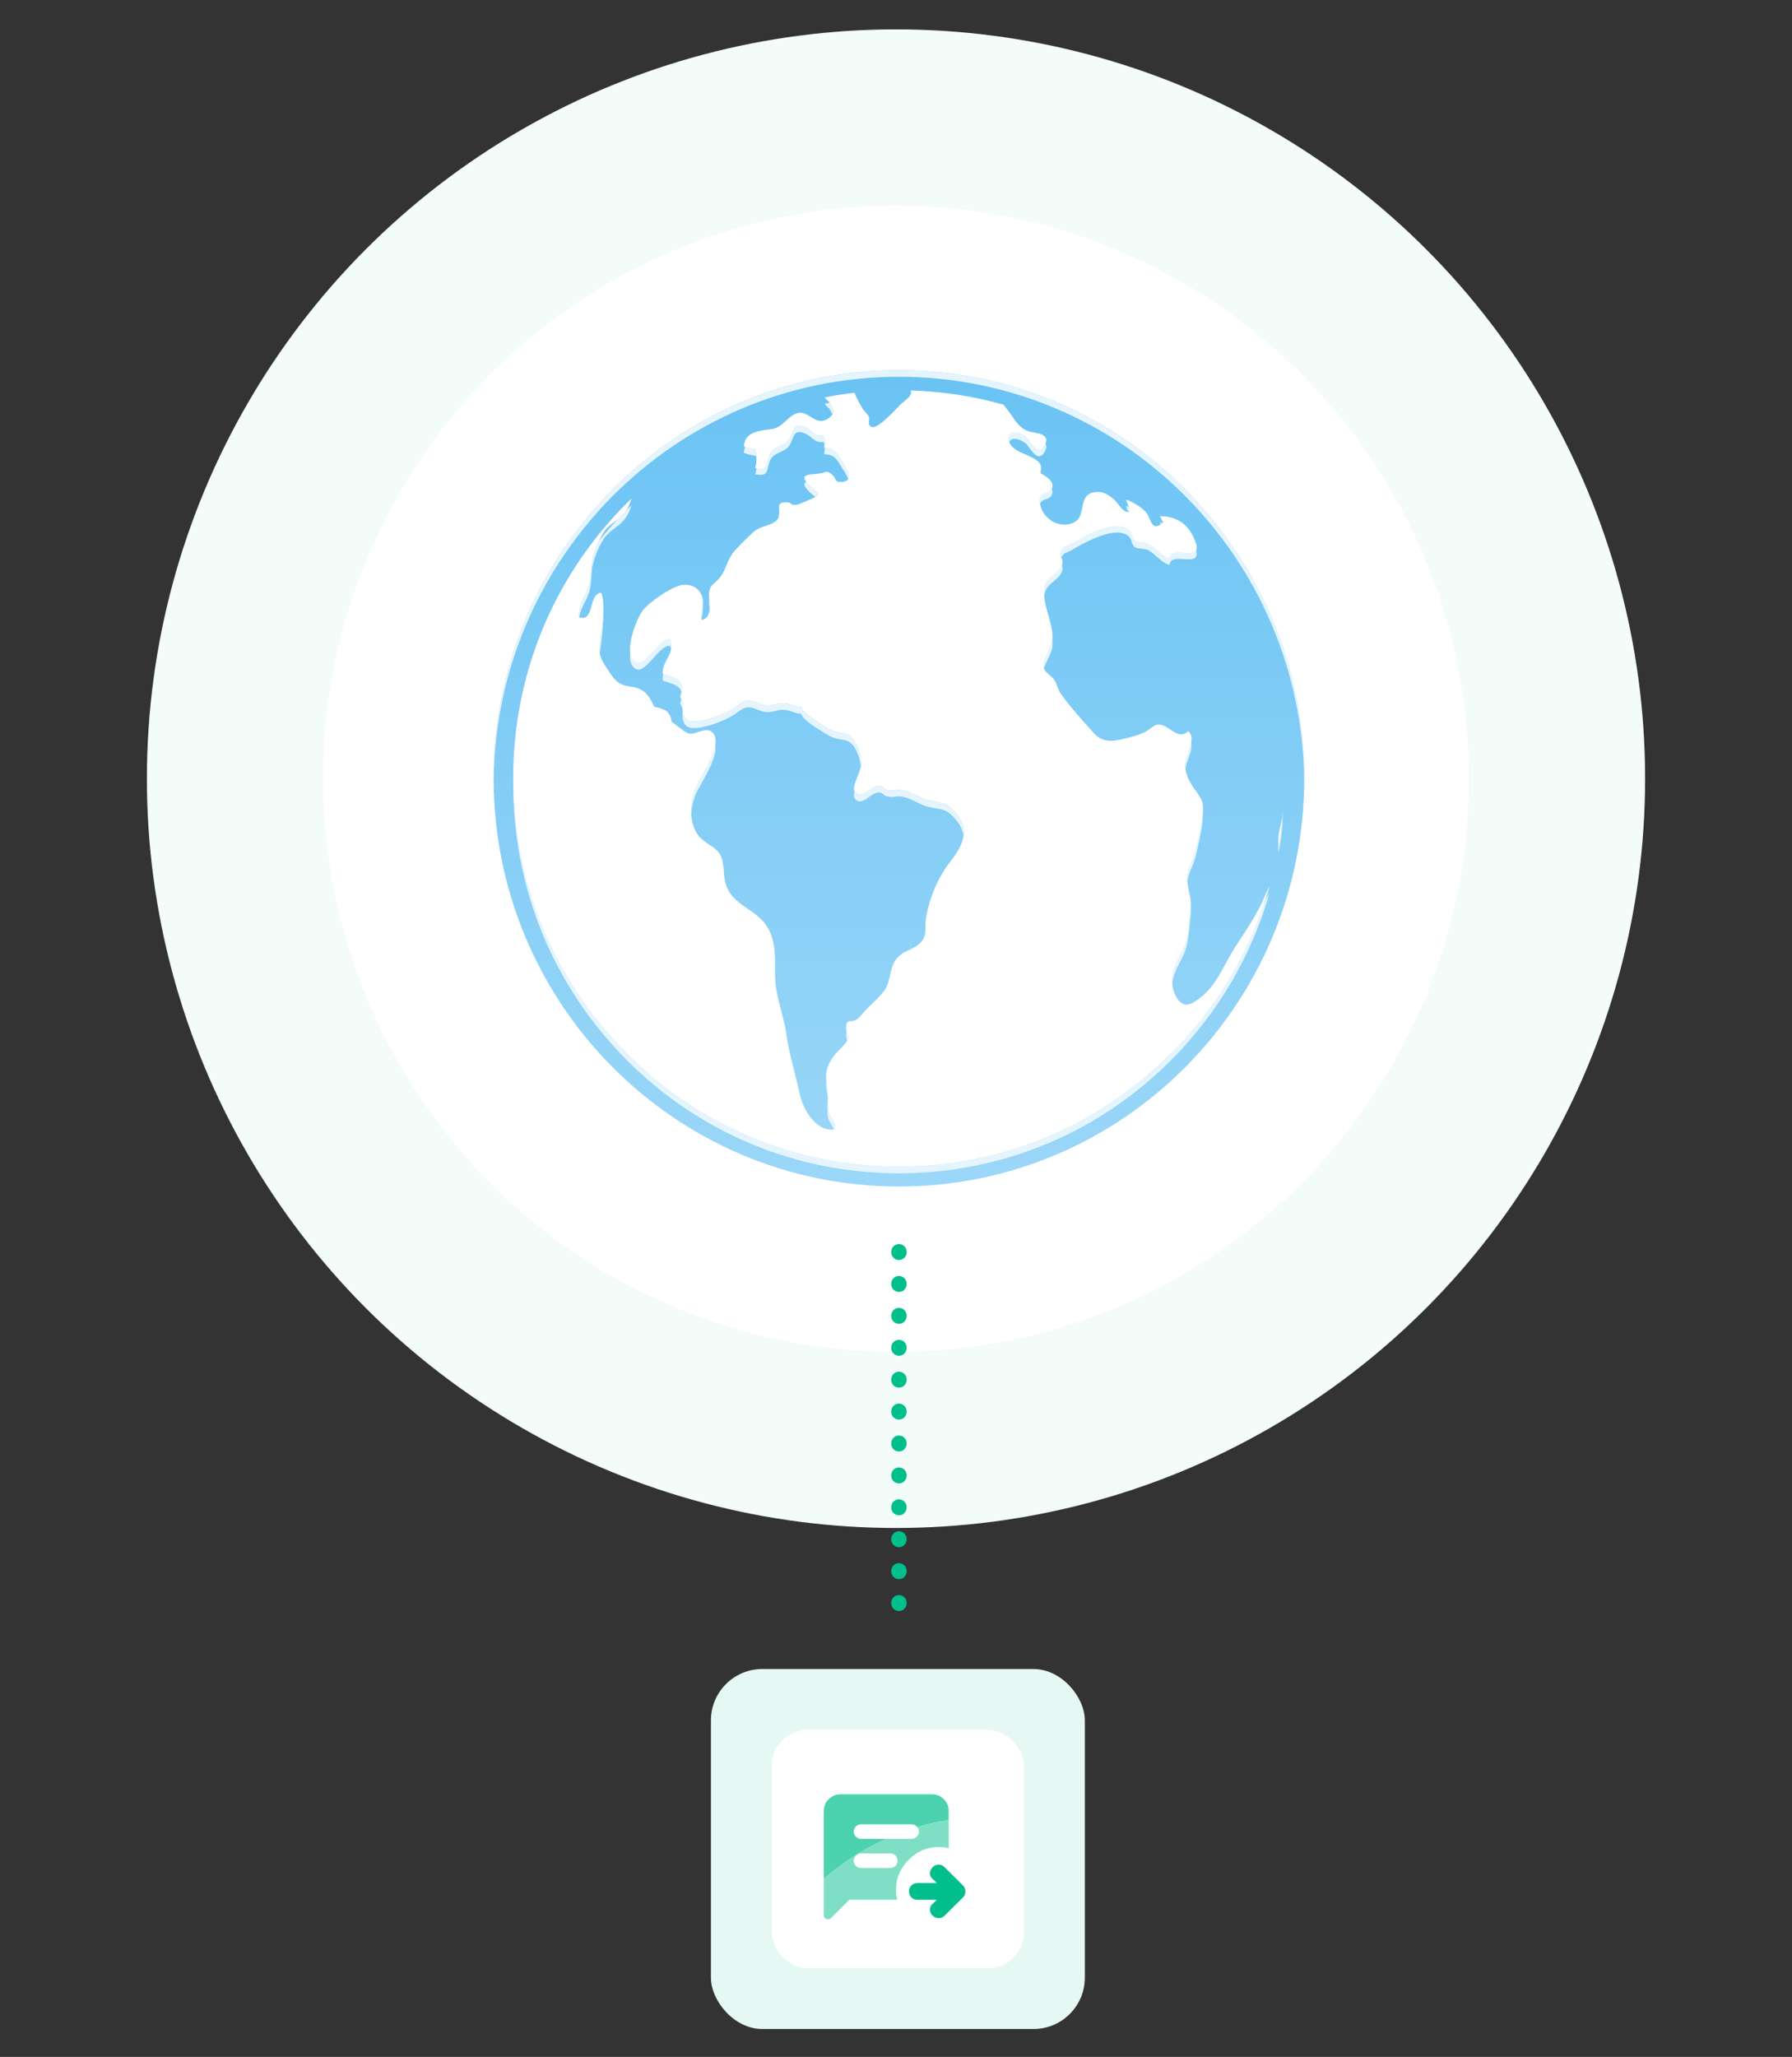 <?xml version="1.0" encoding="UTF-8"?> <svg xmlns="http://www.w3.org/2000/svg" width="305" height="350" viewBox="0 0 305 350" fill="none"><rect x="0" y="0" width="305" height="350" fill="#333333" stroke="none"/><circle cx="152.5" cy="132.5" r="127.5" fill="#F4FCFA"></circle><circle cx="152.5" cy="132.5" r="97.5" fill="white"></circle><g clip-path="url(#clip0_1568_1809)"><path d="M153 64.112C114.902 64.112 84.018 95.205 84.018 133.56C84.018 171.914 114.902 203.007 153 203.007C191.098 203.007 221.982 171.914 221.982 133.56C221.982 95.205 191.098 64.112 153 64.112ZM217.573 144.304C217.507 142.778 218.118 141.103 218.368 139.54C218.199 141.422 217.949 143.282 217.625 145.127C217.603 144.867 217.581 144.601 217.566 144.312L217.573 144.304ZM199.415 180.288C187.02 192.767 170.533 199.643 152.993 199.643C135.453 199.643 118.972 192.767 106.57 180.288C94.168 167.802 87.344 151.21 87.344 133.552C87.344 115.894 94.175 99.302 106.57 86.816C106.865 86.52 107.166 86.246 107.461 85.964C107.225 86.683 106.975 87.387 106.563 88.002C105.591 89.469 103.957 90.055 102.934 91.425C102.007 92.678 101.256 94.575 100.91 95.975C100.534 97.494 100.763 99.347 100.233 100.859C99.556 102.785 98.334 103.934 98.562 106.164C101.226 106.964 100.071 102.192 102.316 101.948C103.03 103.726 102.559 107.039 102.36 108.98C102.08 111.648 101.565 112.315 103.147 114.604C104.399 116.42 104.818 117.635 107.247 117.924C109.47 118.191 110.398 119.199 111.325 121.362C113.04 121.733 114.078 122.015 114.299 123.934C115.042 124.349 116.44 125.697 117.228 125.905C118.369 126.209 120.268 124.571 121.343 125.831C123.139 127.928 119.068 133.419 118.347 135.308C117.28 138.08 117.125 142.148 119.738 144.141C121.078 145.164 122.506 145.653 122.94 147.505C123.345 149.217 123.028 150.647 123.786 152.27C124.964 154.797 127.658 155.634 129.572 157.568C132.089 160.103 131.912 163.393 131.912 166.987C131.912 170.581 133.333 173.604 133.826 177.042C134.334 180.592 135.372 183.882 136.115 187.313C136.674 189.891 138.883 193.797 142.084 193.271C142.305 192.048 141.047 191.092 140.892 189.877C140.745 188.773 141.054 187.631 140.84 186.453C140.406 184.119 140.428 182.748 141.967 180.725C142.511 180.006 143.255 179.414 143.814 178.702C144.903 177.309 144.072 177.724 144.02 176.198C143.961 174.293 144.535 175.227 145.676 174.634C146.265 174.323 146.928 173.396 147.377 172.922C148.37 171.877 149.909 170.633 150.674 169.395C151.543 168.002 151.432 166.068 152.315 164.63C153.331 162.985 154.774 162.978 156.202 161.903C158.049 160.51 157.284 159.043 157.622 157.139C158.182 153.945 159.617 150.425 161.619 147.883C164.136 144.682 165.218 141.963 162.156 138.887C160.648 137.368 159.853 137.776 157.851 137.242C156.32 136.842 154.943 135.716 153.383 135.523C152.448 135.405 151.896 135.746 151.042 135.523C150.247 135.316 150.343 134.827 149.504 134.834C148.252 134.849 146.508 137.472 145.455 135.797C144.867 134.864 146.648 132.285 146.574 131.033C146.471 129.499 145.904 126.994 144.41 126.157C143.844 125.838 142.592 125.794 141.893 125.527C141.076 125.208 140.281 124.704 139.552 124.23C138.603 123.615 136.763 122.541 136.336 121.444C135.166 121.399 134.371 120.747 133.186 120.762C132.118 120.777 131.412 121.273 130.256 121.14C129.248 121.029 128.158 120.221 127.069 120.377C126.34 120.481 125.266 121.429 124.633 121.785C122.969 122.726 121.203 123.415 119.363 123.756C116.514 124.289 116.006 123.2 116.176 120.547L115.749 119.688C116.809 116.731 114.902 116.524 112.804 115.805C112.517 113.7 115.086 112.196 114.012 109.884C111.833 109.773 109.463 115.938 107.615 113.271C106.401 111.507 108.248 106.579 109.316 105.09C110.39 103.585 114.313 100.873 116.161 100.636C117.596 100.458 118.855 101.088 119.407 102.363C120.01 103.748 119.223 105.045 119.399 106.616C121.232 106.186 120.761 103.837 120.68 102.578C120.548 100.473 121.644 100.629 122.712 99.11C123.683 97.724 123.83 96.153 125.045 94.812C125.987 93.767 127.098 92.67 128.129 91.714C129.307 90.618 130.639 90.721 131.853 89.914C133.693 88.684 131.257 86.409 133.973 86.579C134.937 86.638 134.459 87.246 135.74 86.957C136.284 86.831 137.285 86.327 137.852 86.097C140.443 85.038 138.603 84.756 137.418 83.371C135.909 81.614 138.043 81.926 139.604 81.659C140.752 81.466 140.509 81.088 141.51 81.77C142.394 82.37 141.878 83.163 143.166 83.119C145.617 83.037 143.917 80.562 143.372 79.74C142.438 78.332 142.195 77.353 140.222 77.302C140.406 76.672 140.436 75.834 140.156 75.227C138.492 75.449 138.205 74.226 136.947 73.752C134.827 72.945 135.166 74.693 134.297 75.886C133.399 77.116 131.699 76.901 131.044 78.406C130.359 79.969 131.014 81.162 128.519 80.733C128.858 79.791 128.74 78.591 128.681 77.583C127.96 77.487 127.297 77.309 126.627 77.087C126.627 74.575 129.388 74.367 131.264 74.13C133.362 73.863 134.054 71.707 135.931 71.351C137.683 71.01 138.934 73.871 141.098 72.211C142.327 71.27 141.761 70.714 141.312 69.803C141.194 69.558 140.568 69.01 140.406 68.787C140.384 68.758 140.377 68.736 140.362 68.713C142.033 68.387 143.733 68.135 145.433 67.943C145.757 68.884 146.449 70.017 146.832 70.662C147.112 71.136 147.634 71.462 147.855 71.981C148.105 72.574 147.509 73.315 148.26 73.722C149.415 74.345 152.779 70.299 153.581 69.639C154.605 68.81 155.245 68.35 155.002 67.543C160.405 67.706 165.697 68.521 170.783 69.958C171.188 70.469 171.6 70.996 172.019 71.574C172.917 72.826 173.484 73.952 175.096 74.508C176.031 74.827 179.019 74.775 177.775 76.924C176.627 78.91 175.361 76.309 174.787 75.686C173.985 74.819 171.615 73.863 171.696 75.849C171.806 78.806 178.416 78.332 177.003 81.577C177.797 82.044 179.358 82.83 179.1 83.993C178.784 85.431 176.929 84.512 176.966 86.349C177.017 88.95 179.836 91.085 182.449 90.151C185.239 89.15 183.141 85.253 186.336 84.853C187.594 84.697 188.338 85.067 189.464 85.964C190.384 86.698 190.973 88.358 192.239 88.232C192.371 87.439 191.775 86.876 191.679 86.142C192.658 86.386 194.631 87.624 195.198 88.484C196.051 89.788 195.963 91.655 198.039 89.98C197.73 89.721 197.568 89.15 197.398 88.943C200.063 88.95 201.918 90.055 203.066 92.381C205.62 97.576 199.349 93.456 199.04 96.16C197.494 95.664 196.81 94.419 195.47 93.663C194.837 93.308 193.659 93.5 193.173 93.137C192.504 92.641 192.666 91.744 192.077 91.255C189.758 89.343 184.466 92.433 182.339 93.671C181.757 94.004 181.146 94.041 180.749 94.671C180.072 95.753 181.021 96.027 180.808 97.035C180.506 98.472 178.644 99.132 178.077 100.288C176.723 103.059 179.476 107.016 179.1 110.092C178.894 111.796 177.069 113.648 177.768 115.071C178.07 115.686 179.122 116.212 179.527 116.931C179.895 117.591 180.05 118.45 180.528 119.132C182.089 121.34 184.341 123.8 186.174 125.868C187.211 127.039 188.632 127.372 190.2 127.046C191.495 126.779 193.461 126.342 194.668 125.764C196.272 124.993 196.486 123.897 198.171 124.638C199.511 125.223 200.696 126.95 202.264 125.52C203.559 126.794 202.124 129.002 201.837 130.418C201.469 132.233 202.183 133.804 203.287 135.353C204.619 137.205 204.928 137.531 204.656 139.999C204.442 141.926 203.957 143.689 203.544 145.601C203.154 147.424 201.991 148.817 202.058 150.751C202.116 152.537 202.882 153.974 202.646 155.886C202.44 157.576 202.337 159.584 201.903 161.236C201.454 162.926 200.269 164.43 199.768 166.157C199.29 167.802 199.43 169.936 200.571 171.292C201.763 172.7 202.948 171.892 204.347 170.825C207.1 168.721 208.358 165.142 210.191 162.303C212.06 159.399 213.945 156.753 215.196 153.745C215.461 153.107 215.778 152.478 216.101 151.848C213.076 162.496 207.416 172.263 199.415 180.318V180.288Z" fill="white"></path><path d="M153 63C114.902 63 84.018 94.093 84.018 132.448C84.018 170.803 114.902 201.896 153 201.896C191.098 201.896 221.982 170.803 221.982 132.448C221.982 94.093 191.098 63 153 63ZM217.573 143.193C217.507 141.666 218.118 139.991 218.368 138.428C218.199 140.31 217.949 142.17 217.625 144.015C217.603 143.756 217.581 143.489 217.566 143.2L217.573 143.193ZM199.415 179.176C187.02 191.655 170.533 198.532 152.993 198.532C135.453 198.532 118.972 191.655 106.57 179.176C94.168 166.69 87.344 150.099 87.344 132.441C87.344 114.782 94.175 98.198 106.577 85.712C106.872 85.416 107.174 85.141 107.468 84.86C107.233 85.579 106.982 86.283 106.57 86.898C105.599 88.365 103.964 88.95 102.941 90.321C102.014 91.573 101.263 93.471 100.917 94.871C100.542 96.39 100.77 98.243 100.24 99.754C99.563 101.681 98.341 102.83 98.569 105.06C101.234 105.86 100.078 101.088 102.323 100.844C103.037 102.622 102.566 105.934 102.367 107.876C102.088 110.544 101.572 111.21 103.155 113.5C104.406 115.316 104.826 116.531 107.255 116.82C109.477 117.087 110.405 118.094 111.332 120.258C113.047 120.629 114.085 120.91 114.306 122.83C115.049 123.245 116.448 124.593 117.235 124.801C118.376 125.104 120.275 123.467 121.35 124.727C123.146 126.824 119.076 132.315 118.354 134.204C117.287 136.976 117.132 141.044 119.745 143.037C121.085 144.06 122.513 144.549 122.947 146.401C123.352 148.113 123.035 149.543 123.794 151.166C124.971 153.693 127.665 154.53 129.579 156.464C132.096 158.999 131.92 162.289 131.92 165.883C131.92 169.476 133.34 172.5 133.833 175.938C134.341 179.488 135.379 182.778 136.122 186.209C136.682 188.787 138.89 192.692 142.092 192.166C142.313 190.944 141.054 189.988 140.899 188.773C140.752 187.668 141.061 186.527 140.848 185.349C140.414 183.015 140.436 181.644 141.974 179.621C142.519 178.902 143.262 178.309 143.821 177.598C144.911 176.205 144.079 176.62 144.028 175.093C143.969 173.189 144.543 174.123 145.684 173.53C146.273 173.219 146.935 172.292 147.384 171.818C148.378 170.773 149.916 169.528 150.681 168.291C151.55 166.898 151.44 164.964 152.323 163.526C153.339 161.881 154.781 161.874 156.209 160.799C158.057 159.406 157.291 157.939 157.63 156.034C158.189 152.841 159.624 149.321 161.626 146.779C164.144 143.578 165.226 140.858 162.164 137.783C160.655 136.264 159.86 136.672 157.858 136.138C156.327 135.738 154.951 134.612 153.39 134.419C152.455 134.3 151.903 134.641 151.049 134.419C150.255 134.212 150.35 133.722 149.511 133.73C148.26 133.745 146.515 136.368 145.463 134.693C144.874 133.76 146.655 131.181 146.582 129.928C146.479 128.395 145.912 125.89 144.418 125.053C143.851 124.734 142.6 124.69 141.9 124.423C141.083 124.104 140.288 123.6 139.56 123.126C138.61 122.511 136.77 121.436 136.343 120.34C135.173 120.295 134.378 119.643 133.193 119.658C132.126 119.673 131.419 120.169 130.263 120.036C129.255 119.925 128.166 119.117 127.076 119.273C126.348 119.376 125.273 120.325 124.64 120.681C122.977 121.622 121.21 122.311 119.37 122.652C116.521 123.185 116.014 122.096 116.183 119.443L115.756 118.584C116.816 115.627 114.91 115.419 112.812 114.701C112.525 112.596 115.094 111.092 114.019 108.78C111.84 108.669 109.47 114.834 107.623 112.166C106.408 110.403 108.256 105.475 109.323 103.986C110.398 102.481 114.321 99.769 116.168 99.532C117.603 99.354 118.862 99.984 119.414 101.259C120.018 102.644 119.23 103.941 119.407 105.512C121.24 105.082 120.768 102.733 120.687 101.474C120.555 99.369 121.652 99.525 122.719 98.006C123.691 96.62 123.838 95.049 125.052 93.708C125.994 92.663 127.106 91.566 128.136 90.61C129.314 89.513 130.646 89.617 131.861 88.81C133.701 87.579 131.264 85.305 133.981 85.475C134.945 85.534 134.466 86.142 135.747 85.853C136.292 85.727 137.293 85.223 137.859 84.993C140.45 83.934 138.61 83.652 137.425 82.266C135.916 80.51 138.051 80.821 139.611 80.555C140.76 80.362 140.517 79.984 141.518 80.666C142.401 81.266 141.886 82.059 143.174 82.014C145.625 81.933 143.925 79.458 143.38 78.635C142.445 77.228 142.202 76.249 140.23 76.198C140.414 75.568 140.443 74.73 140.163 74.123C138.5 74.345 138.213 73.122 136.954 72.648C134.834 71.84 135.173 73.589 134.304 74.782C133.406 76.012 131.706 75.797 131.051 77.302C130.367 78.865 131.022 80.058 128.526 79.628C128.865 78.687 128.747 77.487 128.688 76.479C127.967 76.383 127.305 76.205 126.635 75.983C126.635 73.471 129.395 73.263 131.272 73.026C133.37 72.759 134.061 70.603 135.938 70.247C137.69 69.906 138.941 72.767 141.105 71.107C142.335 70.166 141.768 69.61 141.319 68.698C141.201 68.454 140.576 67.906 140.414 67.683C140.391 67.654 140.384 67.631 140.369 67.609C142.04 67.283 143.741 67.031 145.441 66.838C145.765 67.779 146.457 68.913 146.839 69.558C147.119 70.032 147.642 70.358 147.862 70.877C148.113 71.47 147.516 72.211 148.267 72.618C149.423 73.241 152.787 69.195 153.589 68.535C154.612 67.705 155.252 67.246 155.009 66.438C160.412 66.601 165.704 67.416 170.79 68.854C171.195 69.365 171.607 69.891 172.027 70.469C172.925 71.722 173.492 72.848 175.104 73.404C176.038 73.722 179.027 73.671 177.783 75.82C176.634 77.805 175.368 75.204 174.794 74.582C173.992 73.715 171.622 72.759 171.703 74.745C171.813 77.702 178.423 77.228 177.01 80.473C177.805 80.94 179.365 81.725 179.108 82.889C178.791 84.326 176.936 83.408 176.973 85.245C177.025 87.846 179.844 89.98 182.457 89.047C185.246 88.046 183.149 84.149 186.343 83.748C187.602 83.593 188.345 83.963 189.471 84.86C190.391 85.594 190.98 87.253 192.246 87.127C192.379 86.335 191.782 85.771 191.687 85.038C192.666 85.282 194.638 86.52 195.205 87.379C196.059 88.684 195.97 90.551 198.046 88.876C197.737 88.617 197.575 88.046 197.406 87.839C200.07 87.846 201.925 88.95 203.073 91.277C205.627 96.472 199.356 92.352 199.047 95.056C197.501 94.56 196.817 93.315 195.477 92.559C194.844 92.203 193.667 92.396 193.181 92.033C192.511 91.537 192.673 90.64 192.084 90.151C189.766 88.239 184.473 91.329 182.346 92.567C181.765 92.9 181.154 92.937 180.756 93.567C180.079 94.649 181.029 94.923 180.815 95.931C180.513 97.368 178.651 98.028 178.085 99.184C176.73 101.955 179.483 105.912 179.108 108.987C178.902 110.692 177.076 112.544 177.775 113.967C178.077 114.582 179.13 115.108 179.535 115.827C179.903 116.486 180.057 117.346 180.536 118.028C182.096 120.236 184.348 122.696 186.181 124.764C187.219 125.934 188.639 126.268 190.207 125.942C191.503 125.675 193.468 125.238 194.675 124.66C196.28 123.889 196.493 122.793 198.179 123.534C199.518 124.119 200.703 125.845 202.271 124.415C203.566 125.69 202.131 127.898 201.844 129.313C201.476 131.129 202.19 132.7 203.294 134.249C204.626 136.101 204.936 136.427 204.663 138.895C204.45 140.821 203.964 142.585 203.552 144.497C203.162 146.32 201.999 147.713 202.065 149.647C202.124 151.433 202.889 152.87 202.654 154.782C202.448 156.472 202.345 158.48 201.91 160.132C201.461 161.822 200.276 163.326 199.776 165.053C199.297 166.698 199.437 168.832 200.578 170.188C201.771 171.596 202.956 170.788 204.354 169.721C207.107 167.617 208.366 164.037 210.198 161.199C212.068 158.295 213.952 155.649 215.203 152.641C215.468 152.003 215.785 151.373 216.109 150.744C213.084 161.392 207.423 171.159 199.423 179.213L199.415 179.176Z" fill="url(#paint0_linear_1568_1809)"></path><g style="mix-blend-mode:multiply"><path d="M102.691 104.171C102.647 105.505 102.47 106.875 102.367 107.876C102.205 109.402 101.97 110.269 102.095 111.159C102.154 110.573 102.272 109.899 102.367 108.987C102.5 107.698 102.743 105.816 102.691 104.171Z" fill="#E6F5FD"></path><path d="M121.747 126.72C121.379 129.247 118.899 132.767 118.347 134.204C117.846 135.501 117.559 137.079 117.648 138.598C117.714 137.442 117.972 136.301 118.347 135.316C118.987 133.648 122.211 129.187 121.747 126.72Z" fill="#E6F5FD"></path><path d="M116.168 120.777C116.042 123.259 116.602 124.282 119.369 123.763C121.209 123.415 122.976 122.733 124.639 121.792C125.265 121.436 126.347 120.488 127.076 120.384C128.165 120.229 129.254 121.036 130.263 121.147C131.418 121.281 132.125 120.784 133.192 120.77C134.385 120.755 135.172 121.399 136.343 121.451C136.762 122.548 138.602 123.622 139.559 124.237C140.288 124.712 141.09 125.216 141.9 125.534C142.592 125.801 143.85 125.845 144.417 126.164C145.742 126.913 146.338 128.958 146.522 130.484C146.566 130.284 146.588 130.099 146.574 129.936C146.471 128.402 145.904 125.897 144.41 125.06C143.843 124.741 142.592 124.697 141.892 124.43C141.075 124.112 140.28 123.608 139.552 123.133C138.602 122.518 136.762 121.444 136.335 120.347C135.165 120.303 134.37 119.651 133.185 119.665C132.118 119.68 131.411 120.177 130.255 120.043C129.247 119.932 128.158 119.124 127.068 119.28C126.34 119.384 125.265 120.332 124.632 120.688C122.969 121.629 121.202 122.318 119.362 122.659C117.058 123.096 116.285 122.459 116.16 120.784L116.168 120.777Z" fill="#E6F5FD"></path><path d="M132.597 87.691C132.626 87.513 132.634 87.328 132.626 87.15C132.59 87.313 132.582 87.49 132.597 87.691Z" fill="#E6F5FD"></path><path d="M107.622 113.27C109.462 115.938 111.84 109.773 114.019 109.884C114.114 110.091 114.173 110.292 114.217 110.492C114.328 109.958 114.306 109.395 114.019 108.772C111.84 108.661 109.47 114.827 107.622 112.159C107.416 111.863 107.306 111.462 107.254 111.01C107.173 111.929 107.254 112.744 107.622 113.27Z" fill="#E6F5FD"></path><path d="M112.812 115.812C114.299 116.323 115.682 116.575 115.992 117.739C116.396 115.619 114.74 115.353 112.9 114.73C112.804 115.079 112.76 115.434 112.812 115.812Z" fill="#E6F5FD"></path><path d="M140.884 188.78C140.877 188.706 140.87 188.632 140.862 188.558C140.84 189.01 140.825 189.454 140.884 189.891C140.995 190.714 141.606 191.425 141.922 192.181C141.974 192.181 142.025 192.181 142.084 192.166C142.305 190.944 141.046 189.988 140.892 188.773L140.884 188.78Z" fill="#E6F5FD"></path><path d="M115.954 118.991C115.903 119.206 115.844 119.436 115.748 119.695L116.153 120.503C116.146 120.177 116.153 119.828 116.175 119.436L115.954 118.991Z" fill="#E6F5FD"></path><path d="M197.413 88.913C197.465 88.973 197.516 89.076 197.568 89.188C197.678 89.121 197.788 89.039 197.914 88.943C197.744 88.936 197.59 88.913 197.413 88.913Z" fill="#E6F5FD"></path><path d="M120.709 101.755C120.68 101.985 120.665 102.252 120.687 102.57C120.709 102.881 120.754 103.259 120.776 103.652C120.835 103.007 120.761 102.311 120.709 101.755Z" fill="#E6F5FD"></path><path d="M192.158 86.275C191.988 86.209 191.826 86.149 191.687 86.112C191.731 86.453 191.893 86.764 192.025 87.076C192.099 87.076 192.165 87.098 192.246 87.09C192.297 86.794 192.246 86.535 192.158 86.275Z" fill="#E6F5FD"></path><path d="M153 64.112C190.914 64.112 221.673 94.908 221.975 133.004C221.975 132.818 221.975 132.633 221.975 132.448C221.982 94.093 191.098 63 153 63C114.902 63 84.018 94.093 84.018 132.448C84.018 132.633 84.018 132.818 84.018 133.004C84.319 94.908 115.086 64.112 153 64.112Z" fill="#E6F5FD"></path><path d="M100.24 99.762C99.563 101.688 98.341 102.837 98.569 105.067C98.569 105.067 98.584 105.067 98.591 105.067C98.782 103.511 99.695 102.444 100.247 100.866C100.777 99.347 100.549 97.502 100.924 95.983C101.27 94.575 102.021 92.685 102.948 91.433C103.972 90.062 105.598 89.469 106.577 88.009C106.989 87.394 107.24 86.69 107.475 85.971C107.21 86.231 106.931 86.483 106.666 86.749C106.636 86.801 106.607 86.853 106.577 86.905C106.165 87.52 105.635 87.98 105.09 88.409C104.008 89.573 102.963 90.758 101.977 91.981C101.506 92.959 101.138 94.011 100.924 94.878C100.549 96.397 100.777 98.25 100.247 99.762H100.24Z" fill="#E6F5FD"></path><path d="M137.425 83.363C137.866 83.874 138.389 84.23 138.75 84.534C139.89 83.8 138.433 83.415 137.425 82.252C137.351 82.163 137.285 82.081 137.226 82.007C136.806 82.2 136.733 82.57 137.425 83.363Z" fill="#E6F5FD"></path><path d="M140.236 77.287C142.209 77.339 142.452 78.317 143.387 79.725C143.637 80.103 144.123 80.821 144.351 81.496C144.815 80.71 143.791 79.213 143.387 78.613C142.474 77.242 142.209 76.286 140.376 76.183C140.391 76.561 140.339 76.953 140.236 77.279V77.287Z" fill="#E6F5FD"></path><path d="M131.058 78.383C131.713 76.879 133.421 77.094 134.311 75.864C135.18 74.671 134.841 72.922 136.961 73.73C138.22 74.212 138.507 75.427 140.17 75.204C140.244 75.368 140.295 75.545 140.325 75.738C140.413 75.19 140.384 74.575 140.17 74.093C138.507 74.315 138.22 73.093 136.961 72.618C134.841 71.811 135.18 73.559 134.311 74.752C133.413 75.983 131.713 75.768 131.058 77.272C130.395 78.784 130.977 79.947 128.747 79.628C128.717 80.006 128.658 80.377 128.533 80.71C131.028 81.14 130.373 79.947 131.058 78.383Z" fill="#E6F5FD"></path><path d="M140.833 186.461C140.862 186.624 140.884 186.787 140.892 186.95C140.921 186.424 140.929 185.89 140.833 185.349C140.73 184.808 140.664 184.319 140.619 183.86C140.553 184.638 140.642 185.453 140.833 186.461Z" fill="#E6F5FD"></path><path d="M144.05 175.442C144.02 175.627 144.013 175.871 144.02 176.205C144.035 176.612 144.101 176.887 144.175 177.087C144.616 176.368 144.175 176.375 144.05 175.442Z" fill="#E6F5FD"></path><path d="M202.735 126.342C202.558 127.365 201.999 128.461 201.837 129.284C201.726 129.81 201.719 130.321 201.778 130.81C201.792 130.669 201.807 130.536 201.837 130.395C202.065 129.262 203.036 127.609 202.735 126.342Z" fill="#E6F5FD"></path><path d="M177.009 80.436C177.068 80.473 177.134 80.51 177.193 80.547C177.179 80.421 177.149 80.295 177.098 80.184C177.068 80.266 177.039 80.347 177.002 80.436H177.009Z" fill="#E6F5FD"></path><path d="M128.688 77.568C128.703 77.857 128.725 78.169 128.739 78.48C128.784 77.805 128.725 77.094 128.688 76.457C128.04 76.375 127.444 76.212 126.84 76.02C126.708 76.316 126.627 76.657 126.627 77.072C127.297 77.294 127.959 77.48 128.681 77.568H128.688Z" fill="#E6F5FD"></path><path d="M147.921 72.218C147.921 72.151 147.899 72.077 147.877 72.011C147.877 72.085 147.899 72.151 147.921 72.218Z" fill="#E6F5FD"></path><path d="M217.632 145.119C217.956 143.274 218.206 141.414 218.376 139.532C218.309 139.969 218.206 140.414 218.103 140.858C217.971 141.911 217.816 142.963 217.632 144.008C217.617 143.86 217.61 143.689 217.595 143.526C217.573 143.785 217.559 144.045 217.573 144.297C217.588 144.593 217.61 144.86 217.632 145.112V145.119Z" fill="#E6F5FD"></path><path d="M119.598 103.044C119.509 103.822 119.303 104.623 119.399 105.505C119.399 105.505 119.406 105.505 119.414 105.505C119.502 104.645 119.715 103.852 119.598 103.052V103.044Z" fill="#E6F5FD"></path><path d="M106.578 180.288C118.973 192.767 135.46 199.643 153 199.643C170.54 199.643 187.02 192.767 199.423 180.288C207.416 172.24 213.084 162.474 216.109 151.818C215.785 152.448 215.461 153.078 215.204 153.715C215.167 153.811 215.115 153.908 215.078 154.004C211.877 163.371 206.592 171.966 199.43 179.176C187.035 191.655 170.548 198.532 153.007 198.532C135.467 198.532 118.987 191.655 106.585 179.176C94.315 166.824 87.514 150.447 87.374 132.996C87.374 133.182 87.359 133.367 87.359 133.552C87.359 151.203 94.19 167.802 106.585 180.288H106.578Z" fill="#E6F5FD"></path><path d="M140.405 68.765C140.567 68.995 141.193 69.536 141.311 69.78C141.436 70.04 141.576 70.269 141.679 70.484C142.076 69.862 141.657 69.373 141.311 68.669C141.296 68.632 141.259 68.587 141.223 68.543C140.935 68.595 140.648 68.639 140.361 68.691C140.376 68.721 140.383 68.743 140.405 68.765Z" fill="#E6F5FD"></path><path d="M182.338 92.529C181.757 92.863 181.146 92.9 180.749 93.53C180.373 94.13 180.498 94.478 180.646 94.841C180.675 94.775 180.697 94.716 180.749 94.641C181.146 94.011 181.757 93.975 182.338 93.641C184.473 92.403 189.758 89.314 192.076 91.225C192.665 91.714 192.503 92.611 193.173 93.108C193.659 93.471 194.837 93.278 195.47 93.634C196.809 94.382 197.494 95.634 199.039 96.131C199.319 93.686 204.464 96.813 203.573 93.611C202.911 94.827 199.275 92.974 199.039 95.019C197.494 94.523 196.809 93.278 195.47 92.522C194.837 92.166 193.659 92.359 193.173 91.996C192.503 91.499 192.665 90.603 192.076 90.114C189.758 88.202 184.466 91.292 182.338 92.529Z" fill="#E6F5FD"></path><path d="M176.965 85.201C176.965 85.394 176.995 85.586 177.024 85.771C177.341 84.66 178.82 85.223 179.1 83.956C179.166 83.667 179.115 83.393 178.99 83.148C178.489 84.141 176.929 83.519 176.965 85.201Z" fill="#E6F5FD"></path><path d="M174.794 74.552C173.992 73.685 171.629 72.73 171.703 74.715C171.703 74.886 171.74 75.049 171.791 75.204C172.218 74.093 174.102 74.915 174.802 75.671C175.376 76.294 176.649 78.895 177.79 76.909C178.158 76.264 178.151 75.82 177.93 75.508C177.886 75.605 177.849 75.694 177.79 75.797C176.642 77.783 175.376 75.182 174.802 74.56L174.794 74.552Z" fill="#E6F5FD"></path><path d="M162.157 137.783C160.648 136.264 159.853 136.672 157.851 136.138C156.32 135.738 154.943 134.612 153.383 134.419C152.448 134.301 151.896 134.641 151.042 134.419C150.247 134.212 150.343 133.723 149.504 133.73C148.253 133.745 146.508 136.368 145.456 134.693C145.456 134.686 145.448 134.671 145.441 134.656C145.316 135.13 145.286 135.538 145.456 135.805C146.508 137.479 148.26 134.856 149.504 134.841C150.343 134.834 150.247 135.323 151.042 135.531C151.896 135.753 152.448 135.419 153.383 135.531C154.943 135.723 156.32 136.85 157.851 137.25C159.86 137.776 160.648 137.376 162.157 138.895C163.283 140.021 163.842 141.11 163.982 142.185C164.166 140.74 163.666 139.302 162.157 137.783Z" fill="#E6F5FD"></path><path d="M179.115 108.861C179.115 108.861 179.115 108.921 179.115 108.95C178.916 110.581 177.252 112.337 177.709 113.73C177.996 112.574 178.967 111.277 179.115 110.062C179.159 109.677 179.159 109.269 179.115 108.861Z" fill="#E6F5FD"></path><path d="M203.544 144.467C203.154 146.29 201.991 147.683 202.057 149.617C202.057 149.751 202.079 149.884 202.087 150.017C202.278 148.432 203.198 147.172 203.544 145.579C203.956 143.667 204.442 141.903 204.656 139.977C204.744 139.184 204.766 138.613 204.722 138.139C204.707 138.361 204.685 138.598 204.656 138.865C204.442 140.792 203.956 142.555 203.544 144.467Z" fill="#E6F5FD"></path><path d="M180.815 97.005C180.888 96.65 180.815 96.383 180.726 96.146C180.27 97.413 178.614 98.065 178.084 99.147C177.731 99.873 177.657 100.681 177.738 101.533C177.782 101.088 177.885 100.658 178.084 100.258C178.651 99.102 180.513 98.443 180.815 97.005Z" fill="#E6F5FD"></path><path d="M201.903 161.214C202.337 159.562 202.44 157.554 202.646 155.864C202.705 155.39 202.698 154.945 202.661 154.515C202.661 154.597 202.661 154.671 202.646 154.753C202.44 156.442 202.337 158.45 201.903 160.103C201.454 161.792 200.269 163.296 199.768 165.023C199.555 165.757 199.474 166.579 199.54 167.387C199.577 166.95 199.658 166.527 199.768 166.134C200.269 164.401 201.454 162.904 201.903 161.214Z" fill="#E6F5FD"></path></g></g><rect x="121" y="284" width="63.643" height="61.256" rx="8.746" fill="#E5F8F3"></rect><rect x="131.342" y="294.342" width="42.959" height="40.572" rx="6.122" fill="white"></rect><path d="M163.888 320.817L160.747 317.705C160.463 317.421 160.13 317.282 159.75 317.282C159.369 317.282 159.037 317.421 158.753 317.705C158.451 318.007 158.288 318.34 158.27 318.702C158.252 319.065 158.372 319.367 158.632 319.608L159.448 320.424H156.125C155.726 320.424 155.394 320.563 155.116 320.835C154.838 321.107 154.705 321.445 154.705 321.844C154.705 322.243 154.844 322.581 155.116 322.859C155.388 323.137 155.726 323.27 156.125 323.27H159.448L158.632 324.055C158.372 324.297 158.252 324.605 158.27 324.973C158.288 325.348 158.421 325.65 158.662 325.898C158.983 326.218 159.339 326.387 159.732 326.393C160.124 326.405 160.463 326.266 160.747 325.988L163.888 322.877C164.172 322.593 164.311 322.255 164.311 321.85C164.311 321.445 164.172 321.107 163.888 320.823V320.817Z" fill="#00BF8C"></path><path d="M160.638 306.154C160.082 305.598 159.412 305.32 158.632 305.32H143.045C142.265 305.32 141.595 305.598 141.039 306.154C140.483 306.709 140.205 307.38 140.205 308.159V319.711C143.002 317.282 146.513 314.835 150.796 312.902H146.549C146.21 312.902 145.92 312.781 145.679 312.54C145.437 312.298 145.31 312.008 145.31 311.67C145.31 311.331 145.431 311.041 145.679 310.794C145.92 310.546 146.217 310.425 146.549 310.425H155.158C155.497 310.425 155.787 310.546 156.028 310.788C156.064 310.824 156.101 310.866 156.131 310.908C157.817 310.407 159.593 309.984 161.472 309.676V308.159C161.472 307.38 161.194 306.709 160.638 306.154Z" fill="#4CD2AE"></path><path d="M156.397 311.657C156.397 311.996 156.276 312.286 156.028 312.533C155.787 312.781 155.49 312.902 155.158 312.902H150.796C146.513 314.835 143.002 317.282 140.205 319.711V325.892C140.205 326.212 140.356 326.429 140.658 326.538C140.96 326.647 141.22 326.592 141.444 326.375L144.555 323.263H152.711C152.633 322.98 152.578 322.696 152.548 322.4C152.518 322.11 152.506 321.82 152.506 321.542C152.506 319.608 153.219 317.917 154.651 316.467C156.083 315.017 157.78 314.292 159.756 314.292C160.04 314.292 160.324 314.304 160.62 314.334C160.916 314.364 161.2 314.418 161.478 314.503V309.676C159.605 309.99 157.823 310.407 156.137 310.908C156.306 311.126 156.403 311.373 156.403 311.657H156.397ZM152.403 317.488C152.162 317.735 151.865 317.856 151.533 317.856H146.549C146.21 317.856 145.92 317.735 145.679 317.494C145.437 317.252 145.31 316.962 145.31 316.624C145.31 316.285 145.431 315.995 145.679 315.748C145.92 315.5 146.217 315.379 146.549 315.379H151.533C151.872 315.379 152.162 315.5 152.403 315.742C152.645 315.983 152.772 316.273 152.772 316.612C152.772 316.95 152.651 317.24 152.403 317.488Z" fill="#7FDFC5"></path><path d="M153 213V274.338" stroke="#00BF8C" stroke-width="2.624" stroke-linecap="round" stroke-dasharray="0.09 5.34"></path><defs><linearGradient id="paint0_linear_1568_1809" x1="153" y1="201.888" x2="153" y2="63" gradientUnits="userSpaceOnUse"><stop stop-color="#9BD7F8"></stop><stop offset="1" stop-color="#6AC3F4"></stop></linearGradient><clipPath id="clip0_1568_1809"><rect width="138" height="140" fill="white" transform="translate(84 63)"></rect></clipPath></defs></svg> 